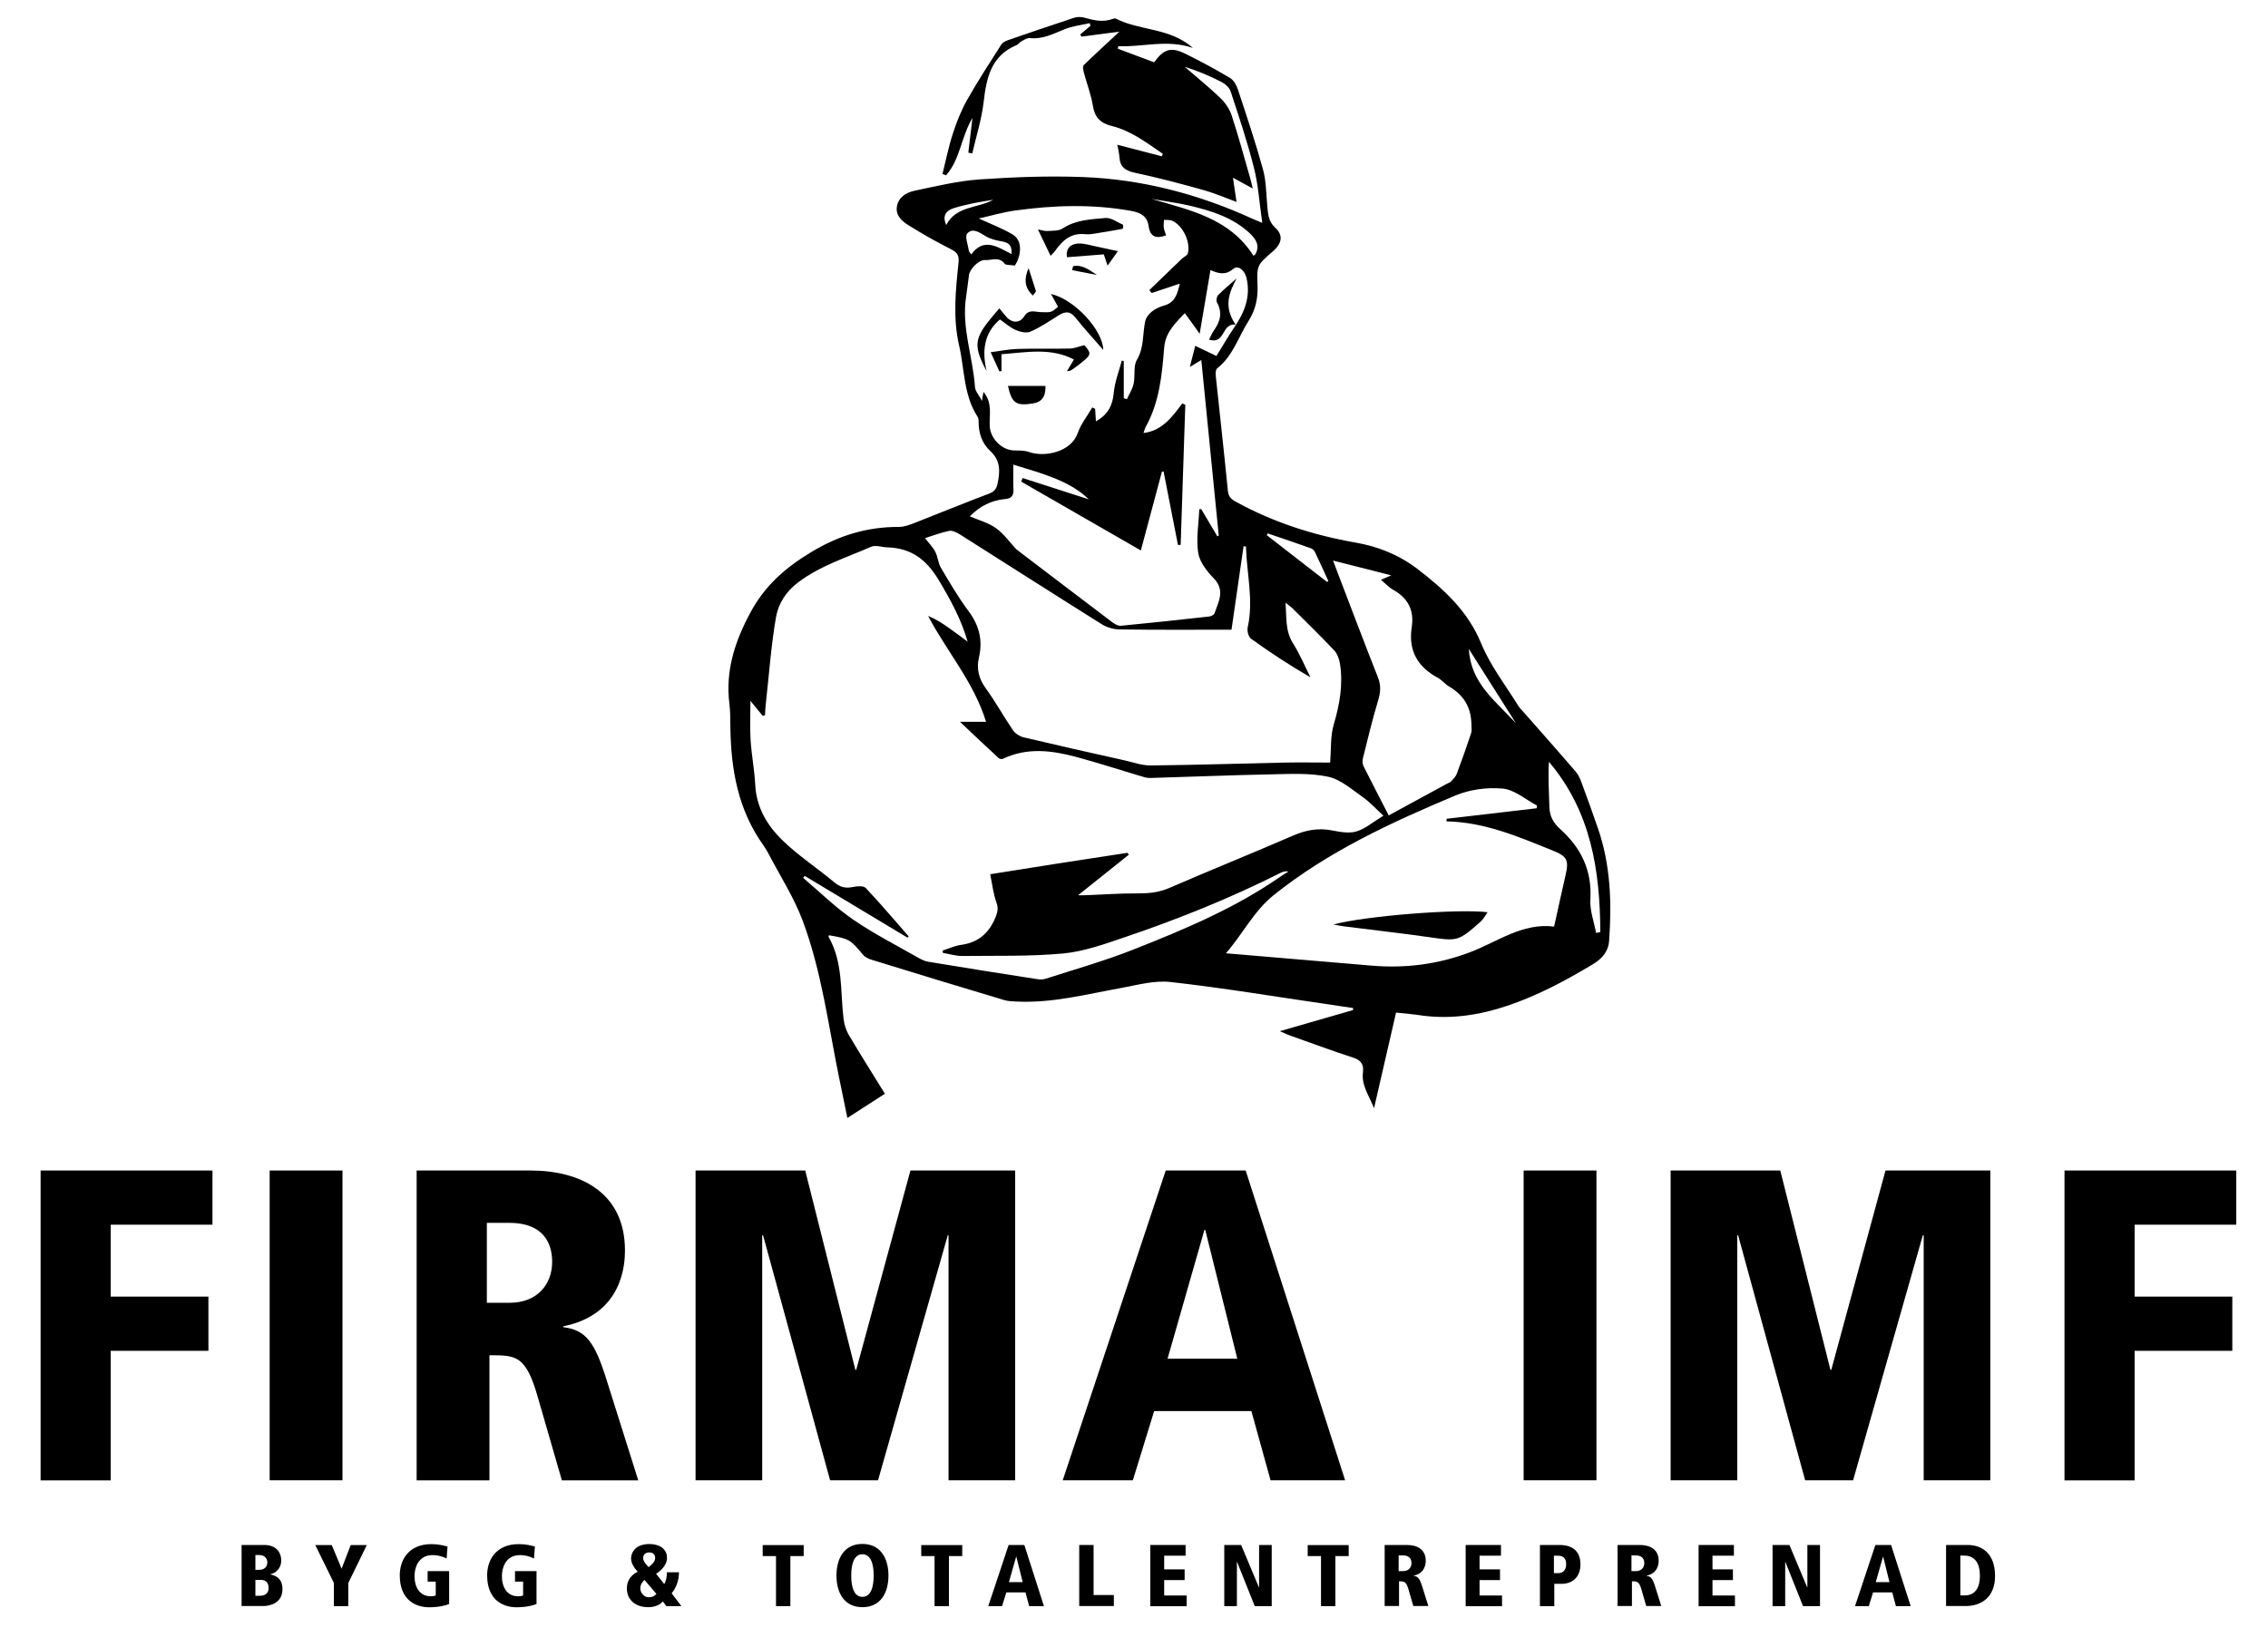 <?xml version="1.0" encoding="utf-8"?>
<!-- Generator: Adobe Illustrator 28.0.0, SVG Export Plug-In . SVG Version: 6.00 Build 0)  -->
<svg version="1.1" id="Lager_1" xmlns="http://www.w3.org/2000/svg" xmlns:xlink="http://www.w3.org/1999/xlink" x="0px" y="0px"
	 viewBox="0 0 235.16 170.86" style="enable-background:new 0 0 235.16 170.86;" xml:space="preserve">
<g>
	<path d="M144.75,105.02c-0.75,3.28-1.48,6.45-2.28,9.92c-0.56-1.38-1.32-2.41-1.15-3.72c0.11-0.91-0.27-1.29-1.11-1.56
		c-2.18-0.7-4.32-1.51-6.48-2.27c-0.28-0.1-0.55-0.23-1.03-0.44c2.67-0.77,5.13-1.48,7.59-2.19c0-0.07,0.01-0.14,0.01-0.21
		c-0.94-0.14-1.89-0.28-2.83-0.42c-5.37-0.78-10.72-1.68-16.11-2.28c-1.68-0.19-3.46,0.32-5.17,0.63c-3.54,0.64-7.04,1.56-10.69,1.4
		c-0.47-0.02-0.95-0.03-1.39-0.16c-4.58-1.37-9.15-2.76-13.71-4.17c-0.33-0.1-0.71-0.27-0.92-0.53c-1.3-1.57-1.43-1.66-3.53-2.02
		c-0.02,0.06-0.06,0.13-0.04,0.17c1.52,2.64,1.21,5.61,1.55,8.46c0.07,0.57,0.24,1.18,0.53,1.68c1.2,2.03,2.46,4.02,3.76,6.13
		c-1.26,0.81-2.49,1.61-3.89,2.51c-0.28-1.35-0.52-2.58-0.78-3.8c-1.17-5.6-1.85-11.32-3.87-16.7c-0.89-2.38-2.3-4.56-3.48-6.82
		c-0.17-0.33-0.36-0.65-0.57-0.95c-2.63-3.66-3.37-7.85-3.43-12.24c-0.01-0.81,0-1.63-0.1-2.43c-0.43-3.42,0.55-6.45,2.16-9.45
		c1.51-2.82,3.64-4.69,6.36-6.32c2.86-1.72,5.77-2.6,9.04-2.59c0.58,0,1.18-0.23,1.73-0.45c2.54-0.99,5.05-2.03,7.6-2.99
		c0.55-0.21,0.79-0.47,0.91-1.03c0.26-1.25,0.34-2.39-0.73-3.38c-0.88-0.81-1.25-1.89-1.23-3.1c0-0.16-0.03-0.35-0.11-0.48
		c-1.46-2.24-1.34-4.89-1.91-7.37c-0.67-2.89-0.36-5.77-0.06-8.65c0.08-0.75-0.19-1.05-0.82-1.37c-1.5-0.76-2.97-1.59-4.39-2.48
		c-0.68-0.42-1.35-1.03-1.18-1.96c0.17-0.94,0.96-1.42,1.79-1.6c2.24-0.47,4.48-1.02,6.75-1.18c3.56-0.25,7.15-0.38,10.71-0.25
		c6.15,0.23,12.04,1.77,17.64,4.34c0.24,0.11,0.48,0.2,0.99,0.41c-0.3-2.05-0.41-3.93-0.87-5.73c-0.67-2.67-1.55-5.28-2.41-7.9
		c-0.12-0.38-0.53-0.76-0.91-0.96c-1.22-0.63-2.49-1.17-3.85-1.59c1.24,1.08,2.53,2.11,3.71,3.25c0.5,0.49,0.95,1.14,1.16,1.8
		c0.71,2.17,1.31,4.38,1.94,6.58c0.08,0.28,0.14,0.57,0.24,0.99c-0.71-0.39-1.29-0.7-2.05-1.12c0.13,0.89,0.24,1.63,0.37,2.51
		c-1.21-0.44-2.28-0.91-3.39-1.22c-2.36-0.66-4.73-1.29-7.13-1.8c-1-0.21-1.55-0.58-1.62-1.61c-0.03-0.43-0.14-0.85-0.22-1.3
		c1.57,0.41,3.09,0.8,4.62,1.2c0.03-0.09,0.07-0.17,0.1-0.26c-1.67-1.14-3.29-2.39-5.31-2.89c-1.14-0.28-1.75-0.87-1.94-2.07
		c-0.19-1.19-0.64-2.33-0.95-3.5c-0.06-0.24-0.13-0.61-0.01-0.73c1.16-1.13,2.36-2.22,3.71-3.48c-1.4,0.18-2.67,0.35-3.94,0.52
		c-0.04-0.08-0.08-0.15-0.12-0.23c0.35-0.3,0.71-0.6,1.06-0.9c-0.03-0.09-0.06-0.18-0.08-0.27c-0.88,0.2-1.81,0.3-2.63,0.64
		c-1.16,0.47-2.25,1.05-3.57,0.91c-0.29-0.03-0.61,0.19-0.9,0.34c-0.18,0.09-0.29,0.3-0.47,0.38c-2.65,1.1-3.14,3.38-3.43,5.91
		c-0.21,1.8-0.77,3.55-1.18,5.33c-0.14-0.03-0.27-0.05-0.41-0.08c0.13-1.14,0.27-2.28,0.43-3.6c-1.18,1.99-1.28,4.31-2.73,5.95
		c-0.13-0.04-0.25-0.09-0.38-0.13c0.35-1.4,0.63-2.83,1.08-4.2c0.39-1.21,0.87-2.42,1.5-3.53c1.1-1.94,2.32-3.82,3.52-5.7
		c0.13-0.2,0.41-0.35,0.65-0.44c2.29-0.79,4.58-1.58,6.88-2.33c0.33-0.11,0.75-0.12,1.08-0.02c0.99,0.28,1.96,0.51,2.97,0.12
		c0.09-0.03,0.22-0.06,0.3-0.02c2.49,1.28,5.59,0.92,7.99,3.04c-2.7-0.92-5.21-0.07-7.74-0.18c-0.02,0.09-0.03,0.17-0.05,0.26
		c1.26,0.47,2.53,0.94,3.77,1.41c1.01-1.4,1.75-1.62,3.27-0.87c1.56,0.77,3.1,1.6,4.59,2.49c0.38,0.23,0.68,0.75,0.82,1.19
		c0.91,2.75,1.83,5.49,2.6,8.28c0.34,1.22,0.33,2.53,0.45,3.8c0.08,0.83,0.1,1.61,0.83,2.27c0.84,0.76,0.69,1.63-0.22,2.42
		c-1.65,1.44-1.71,1.44-1.62,3.58c0.05,1.33-0.21,2.52-0.92,3.64c-1.06,1.67-1.62,3.65-3.26,4.94c-0.15,0.12-0.18,0.48-0.16,0.71
		c0.42,3.99,0.87,7.97,1.26,11.96c0.06,0.6,0.29,0.87,0.78,1.14c3.9,2.15,8.05,3.49,12.45,4.26c2.3,0.4,4.46,1.24,6.42,2.73
		c2.79,2.14,5.24,4.38,6.63,7.76c0.94,2.28,2.51,4.3,3.82,6.42c0.17,0.28,0.43,0.52,0.65,0.77c1.78,2.03,3.57,4.04,5.32,6.08
		c0.28,0.32,0.46,0.74,0.61,1.15c0.58,1.55,1.13,3.1,1.67,4.66c1.34,3.83,1.47,7.79,1.18,11.78c-0.07,0.97-0.65,1.77-1.64,2.36
		c-2.85,1.72-5.77,3.28-8.93,4.34c-2.83,0.95-5.74,1.4-8.73,1.02C146.67,105.2,145.76,105.13,144.75,105.02z M116.91,88.45
		c0.04,0.07,0.08,0.13,0.13,0.2c-1.72,1.37-3.43,2.75-5.26,4.2c0.32,0,0.5,0.01,0.69,0c1.84-0.07,3.69-0.2,5.53-0.19
		c1.13,0,2.17-0.1,3.23-0.56c4.26-1.85,8.57-3.58,12.83-5.43c1.32-0.57,2.59-0.82,4.01-0.55c0.85,0.16,1.8,0.35,2.58,0.11
		c0.93-0.28,1.73-0.99,2.79-1.63c-0.78-0.71-1.39-1.4-2.13-1.92c-1.15-0.8-2.31-1.85-3.61-2.12c-1.87-0.4-3.87-0.29-5.82-0.25
		c-4.22,0.08-8.43,0.26-12.65,0.38c-0.35,0.01-0.72-0.13-1.07-0.23c-2.19-0.65-4.36-1.36-6.56-1.95c-2.53-0.68-5.09-1.01-7.59,0.18
		c-0.12,0.06-0.36,0.03-0.45-0.05c-1.28-1.18-2.54-2.38-4.03-3.78c1.09,0,1.87,0,2.71,0c-1.28-4.14-4.07-7.29-6.01-10.98
		c0.78,0.32,1.46,0.75,2.12,1.22c0.67,0.47,1.32,0.96,1.98,1.45c-0.67-2.34-1.79-4.36-3-6.39c-1.28-2.14-2.88-3.33-5.34-3.39
		c-0.56-0.01-1.21-0.27-1.67-0.06c-2.58,1.13-5.3,1.97-7.6,3.72c-1.24,0.94-2.02,2.2-2.26,3.58c-0.52,3.01-0.73,6.08-1.07,9.12
		c-0.04,0.35-0.05,0.7-0.07,1.04c-0.08,0.03-0.15,0.05-0.23,0.08c-0.37-0.45-0.75-0.91-1.28-1.56c0,1.52-0.07,2.82,0.02,4.11
		c0.1,1.54,0.4,3.07,0.48,4.61c0.12,2.37,1.27,4.25,2.87,5.79c1.64,1.59,3.59,2.85,5.35,4.33c0.62,0.52,1.19,0.62,1.94,0.46
		c0.42-0.09,1.07-0.13,1.3,0.11c1.53,1.63,2.98,3.34,4.45,5.02c-0.04,0.04-0.08,0.09-0.12,0.13c-3.56-2.14-7.11-4.28-10.67-6.41
		c-0.05,0.07-0.1,0.14-0.15,0.21c1.71,1.45,3.32,3.05,5.16,4.31c2.13,1.47,4.46,2.65,6.71,3.94c0.35,0.2,0.73,0.39,1.11,0.45
		c3.75,0.62,7.51,1.22,11.27,1.8c0.29,0.05,0.62,0.05,0.89-0.04c3.04-0.98,6.12-1.85,9.08-3.02c5.29-2.09,10.55-4.29,15.26-7.57
		c0.27-0.19,0.56-0.36,0.84-0.53c-0.34-0.06-0.59,0.02-0.82,0.14c-5.24,2.64-10.68,4.82-16.23,6.7c-2.06,0.7-4.18,1.46-6.32,1.66
		c-3.45,0.32-6.95,0.22-10.42,0.26c-0.68,0.01-1.36-0.21-2.05-0.32c0-0.08,0-0.17-0.01-0.25c0.63-0.2,1.25-0.49,1.89-0.58
		c1.81-0.24,2.93-1.24,3.6-2.91c0.21-0.53,0.28-0.93,0.07-1.5c-0.32-0.91-0.43-1.89-0.64-2.92
		C107.62,89.87,112.26,89.16,116.91,88.45z M95.91,55.81c0.38,0.5,0.8,0.91,1.06,1.41c0.27,0.51,0.29,1.15,0.58,1.65
		c0.91,1.54,1.81,3.09,2.88,4.52c1.1,1.48,1.49,3.01,1.07,4.81c-0.27,1.16-0.01,2.21,0.73,3.22c1.01,1.39,1.84,2.91,2.81,4.33
		c0.23,0.33,0.68,0.62,1.08,0.72c3.5,0.83,7.01,1.62,10.52,2.4c0.88,0.2,1.77,0.53,2.66,0.52c4.66-0.05,9.31-0.2,13.97-0.3
		c1.54-0.03,3.08,0,4.65,0c0.11-1.38,0.01-2.75,0.38-3.98c0.61-2.07,0.97-4.12,0.64-6.25c-0.08-0.49-0.27-1.05-0.59-1.39
		c-1.41-1.5-2.89-2.93-4.35-4.39c-0.17-0.17-0.39-0.31-0.71-0.57c0.12,1.54-0.04,2.9,0.76,4.18c0.71,1.13,1.23,2.37,1.83,3.56
		c-2.18-1.26-4.2-2.59-6.17-4.01c-0.27-0.19-0.42-0.82-0.34-1.18c0.63-2.82-0.11-5.59-0.18-8.38c-0.08-0.01-0.17-0.01-0.25-0.02
		c-0.41,2.87-0.83,5.74-1.25,8.65c-3.93,0-7.78,0.03-11.63-0.03c-0.63-0.01-1.33-0.22-1.86-0.56c-4.91-3.08-9.8-6.21-14.7-9.31
		c-0.32-0.2-0.76-0.41-1.08-0.35C97.53,55.24,96.7,55.57,95.91,55.81z M127.11,98.87c5.22,0.44,10.16,0.86,15.1,1.28
		c3.5,0.3,6.88-0.13,10.19-1.38c2.86-1.08,5.44-3.08,8.74-2.67c0.41-1.86,0.79-3.6,1.19-5.34c0.36-1.57,0.16-1.95-1.37-2.56
		c-3.54-1.43-7.05-2.94-10.99-3.01c0.01-0.09,0.02-0.18,0.03-0.27c3.11-0.36,6.22-0.73,9.33-1.09c0.01-0.09,0.03-0.18,0.04-0.28
		c-1.18-0.62-2.32-1.64-3.55-1.76c-1.62-0.15-3.45,0.09-4.95,0.73c-6.62,2.78-13.13,5.78-18.81,10.32
		C130,94.5,128.9,96.81,127.11,98.87z M101.98,40.65c0.96,1.17,0.58,2.39,0.64,3.54c0.06,1.3,1.26,2.51,2.55,2.53
		c0.5,0.01,1.03-0.01,1.49,0.15c1.64,0.59,4.41,0.03,5.1-1.98c0.32-0.94,0.99-1.75,1.49-2.63c0.1,0.05,0.2,0.09,0.3,0.14
		c0.02,0.41,0.05,0.82,0.08,1.3c1.21-0.67,1.73-1.61,1.85-2.94c0.1-1.14,0.54-2.25,0.84-3.37c0.07,0.02,0.13,0.04,0.2,0.07
		c0,1.28,0,2.56,0,3.84c0.11,0.04,0.21,0.07,0.32,0.11c0.24-0.53,0.58-1.05,0.7-1.61c0.18-0.82-0.05-1.82,0.34-2.48
		c0.76-1.28,0.58-2.67,0.86-3.99c0.08-0.39,0.4-0.79,0.72-1.04c0.36-0.29,0.82-0.48,1.27-0.61c1.12-0.32,1.35-1.21,1.6-2.26
		c-1.05,0.35-1.99,0.66-2.92,0.97c-0.08-0.1-0.16-0.2-0.24-0.3c1.13-1.09,2.26-2.18,3.39-3.27c0.2-0.19,0.55-0.32,0.6-0.53
		c0.3-1.2-0.49-2.86-1.6-3.39c-0.25-0.12-0.58-0.07-0.87-0.1c-0.01,0.28-0.06,0.56-0.02,0.83c0.04,0.27,0.16,0.53,0.24,0.78
		c-1.06,0.39-1.66,0.13-1.81-0.94c-0.15-1.05-0.82-1.42-1.83-1.6c-4-0.72-7.99-0.59-11.99-0.04c-1.31,0.18-2.59,0.56-3.79,0.83
		c1.19,0.55,2.39,1,3.48,1.64c1.19,0.69,0.84,2.39,0.25,3.24c-0.48-0.08-0.92-0.02-1.05-0.19c-0.59-0.78-1.36-0.33-2.04-0.38
		c-0.62-0.04-1.57,0.91-1.66,1.55c-0.1,0.73-0.18,1.47-0.29,2.2c-0.52,3.22,0.7,6.27,0.91,9.41c0.03,0.45,0.43,0.87,0.73,1.45
		C101.86,41.2,101.91,40.98,101.98,40.65z M118.29,57.09c-4.22-2.43-8.32-4.78-12.41-7.14c0.05-0.12,0.11-0.25,0.16-0.37
		c2.39,0.77,4.79,1.54,6.85,2.21c-1.94-1.92-4.84-2.68-7.82-3.6c0,0.91-0.03,1.72,0.01,2.52c0.03,0.65-0.15,0.99-0.87,1.05
		c-1.4,0.13-2.6,0.72-3.65,1.79c0.96,0.42,1.94,0.67,2.71,1.23c0.8,0.57,1.4,1.43,2.09,2.17c0.07,0.07,0.16,0.12,0.24,0.19
		c3.25,2.47,6.49,4.95,9.75,7.41c0.25,0.19,0.6,0.38,0.89,0.35c3.05-0.29,6.09-0.62,9.14-0.96c0.2-0.02,0.5-0.17,0.55-0.33
		c0.4-1.2,1.14-2.37-0.08-3.63c-0.71-0.73-1.46-1.69-1.61-2.63c-0.23-1.47,0.05-3.02,0.11-4.54c0.07,0,0.13,0,0.2-0.01
		c0.56,0.94,1.11,1.88,1.67,2.82c0.05-0.02,0.1-0.04,0.15-0.06c-0.6-6.07-1.21-12.14-1.81-18.22c-0.31,0.19-0.67,0.4-1.19,0.72
		c0.21-0.83,0.38-1.48,0.56-2.19c0.8,0.38,1.46,0.69,2.2,1.05c0.62-1,1.19-2,1.83-2.94c1.08-1.58,1.75-3.21,1.28-5.18
		c-0.17-0.73-0.85-1.36-1.37-0.91c-0.79,0.67-1.49,0.5-2.36,0.12c-0.37,2.19-0.73,4.29-1.12,6.61c-0.37-0.52-0.59-0.85-0.83-1.17
		c-0.23-0.32-0.47-0.64-0.71-0.97c-1.63,1.63-2.05,2.43-2.15,3.68c-0.22,2.79-0.5,5.57-1.89,8.09c-0.12,0.21-0.17,0.46-0.24,0.66
		c1.94-0.24,2.97-1.67,4.02-3.07c0.1,0.05,0.21,0.1,0.31,0.14c-0.16,4.84-0.32,9.69-0.48,14.53c-0.09,0-0.19,0.01-0.28,0.01
		c-0.5-2.54-0.99-5.08-1.49-7.61c-0.06,0-0.11,0-0.17,0C119.74,51.66,119.01,54.41,118.29,57.09z M143.99,84.57
		c2.08-1.13,4.05-2.21,6.03-3.28c0.15-0.08,0.33-0.13,0.44-0.25c0.22-0.24,0.47-0.48,0.58-0.77c0.52-1.38,1.02-2.78,1.48-4.18
		c0.11-0.32,0.05-0.71,0.04-1.06c-0.04-1.71-0.83-2.97-2.31-3.83c-0.43-0.25-0.76-0.69-1.2-0.92c-2.11-1.15-3.04-2.84-2.67-5.26
		c0.26-1.69-0.37-2.98-1.9-3.83c-0.46-0.26-0.83-0.67-1.3-1.05c0.35-0.15,0.63-0.28,1.07-0.47c-2.08-0.53-3.99-1.01-6.03-1.53
		c0.16,0.42,0.28,0.75,0.41,1.09c1.41,3.67,2.79,7.36,4.24,11.01c0.34,0.85,0.28,1.57,0.02,2.42c-0.59,1.96-1.07,3.95-1.56,5.93
		c-0.07,0.27-0.08,0.62,0.04,0.86C142.2,81.12,143.08,82.78,143.99,84.57z M165.49,96.76c0.15-0.03,0.3-0.06,0.44-0.09
		c-0.03-6.39-0.96-12.51-5.33-17.66c-0.09,1.58,0,3.14,0.05,4.71c0.03,0.93,0.41,1.63,1.11,2.26c2.17,1.94,3.32,4.29,3.14,7.31
		C164.83,94.43,165.28,95.6,165.49,96.76z M129.97,26.53c0.1-0.08,0.17-0.12,0.2-0.17c0.49-0.89,0.05-1.56-0.56-2.14
		c-1.72-1.63-3.9-2.32-6.13-2.86c-1.34-0.32-2.71-0.49-4.07-0.73C123.38,21.81,127.49,22.62,129.97,26.53z M137.59,60.35
		c0.05-0.03,0.1-0.06,0.14-0.09c-0.45-0.99-0.9-1.99-1.37-2.97c-0.08-0.17-0.24-0.36-0.4-0.41c-1.5-0.54-3.01-1.04-4.52-1.56
		c-0.03,0.06-0.06,0.13-0.09,0.19C133.43,57.13,135.51,58.74,137.59,60.35z M104.89,26.35c0.05-1.03-0.41-1.21-1.05-1.32
		c-0.57-0.1-1.18-0.25-1.67-0.55c-0.63-0.39-1.34-0.88-1.88-0.26c-0.27,0.31,0.08,1.16,0.16,1.77c0.01,0.09,0.1,0.17,0.25,0.4
		C102.04,24.58,103.42,25.62,104.89,26.35z M152.3,67.31c0.19,3.53,2.71,5.34,4.88,7.7C155.49,72.34,153.93,69.89,152.3,67.31z
		 M98.11,23.34c1.03-2,3.25-1.72,4.88-2.62c-1.38,0.22-2.77,0.45-4.1,0.87C97.94,21.89,97.74,22.52,98.11,23.34z"/>
	<path d="M154.24,94.61c-0.27,0.38-0.44,0.73-0.71,0.97c-2.37,2.09-2.37,2.05-5.56,1.59c-2.86-0.41-5.73-0.72-8.6-1.09
		c-0.33-0.04-0.65-0.11-1.12-0.2C141.64,94.99,151.06,94.24,154.24,94.61z"/>
	<path d="M114.39,36.29c-0.98-1.13-1.98-2.22-2.9-3.37c-0.55-0.69-1.08-0.62-1.73-0.21c-0.96,0.6-1.9,1.25-2.93,1.69
		c-0.42,0.18-1.1,0.02-1.57-0.2c-0.6-0.27-1.1-0.74-1.58-1.07c-1.68,1.42-1.87,3.31-1.38,5.37c-1.59-2.99-1.21-3.58,1.32-6.52
		c0.24,0.29,0.46,0.58,0.7,0.85c0.6,0.7,1.41,0.73,1.89-0.04c0.45-0.72,1.06-0.45,1.62-0.42c1.16,0.04,1.16,0.07,1.87-0.56
		c-0.22-0.39-0.45-0.81-0.73-1.32C111.44,31.05,114.37,34.28,114.39,36.29z"/>
	<path d="M116.42,23.73c-0.83,0.15-1.66,0.3-2.5,0.43c-0.46,0.07-0.94,0.18-1.4,0.13c-1.49-0.16-2.38,0.66-3.14,1.76
		c-0.09,0.14-0.23,0.24-0.45,0.48c-0.43-0.9-0.82-1.72-1.31-2.73c0.44,0.08,0.72,0.18,0.98,0.16c0.54-0.04,1.18,0.01,1.59-0.27
		c1.37-0.9,2.93-0.94,4.44-1.08c0.58-0.05,1.22,0.45,1.83,0.71C116.46,23.46,116.44,23.59,116.42,23.73z"/>
	<path d="M103.84,36.74c0,0.66,0,1.2,0,1.74c-0.07,0.01-0.15,0.03-0.22,0.04c-0.27-0.61-0.55-1.22-0.9-1.99
		c0.96-0.12,1.86-0.31,2.77-0.34c1.81-0.06,3.63,0,5.44-0.04c0.47-0.01,0.93-0.21,1.5-0.35c0.74,0.86,0.74,0.97-0.28,1.8
		c-0.31,0.26-0.64,0.49-0.97,0.72c-0.13,0.1-0.28,0.18-0.55,0.17c0.22-0.37,0.44-0.73,0.72-1.2
		C108.97,36.03,106.46,36.54,103.84,36.74z"/>
	<path d="M104.51,40.03c1.35,0,2.62,0,3.89,0c0.03,1.12-0.37,1.67-1.33,1.82C105.34,42.11,104.92,41.83,104.51,40.03z"/>
	<path d="M115.91,26.05c-0.32,0.46-0.63,0.88-1.07,1.5c-0.18-0.53-0.26-0.79-0.39-1.17c-1.23,0.1-2.49,0.2-3.82,0.3
		c-0.14-0.97,0.43-1.38,1.15-1.42c0.63-0.04,1.28,0.19,1.91,0.31C114.38,25.71,115.05,25.86,115.91,26.05z"/>
	<path d="M106.65,27.81c0.24,0.77,0.48,1.5,0.77,2.41c-0.01,0.01-0.16,0.22-0.32,0.43C106.18,29.82,106.19,28.87,106.65,27.81z"/>
	<path d="M113.74,28.52c-0.86-0.17-1.71-0.33-2.57-0.5c0.03-0.14,0.06-0.28,0.09-0.41C112.21,27.4,112.96,28.02,113.74,28.52z"/>
	<path d="M128.22,28.88c-0.8,1.49-1.37,2.94-0.11,4.78c-1.51-0.13-1.02,2.08-2.75,1.57c0.18-0.35,0.31-0.69,0.52-0.98
		c0.65-0.91,0.89-1.83,0.3-2.89c-0.1-0.18-0.03-0.6,0.13-0.76C126.91,29.99,127.58,29.45,128.22,28.88z"/>
</g>
<g>
	<path d="M4.21,121.4h17.82v5.62H11.48v7.46h10.13v5.62H11.48v13.44H4.21V121.4z"/>
	<path d="M27.96,121.4h7.55v32.13h-7.55V121.4z"/>
	<path d="M43.2,121.4h11.79c5.29,0,9.81,2.35,9.81,8.29c0,1.33-0.18,6.63-6.4,7.87v0.09c2.35,0.28,3.27,1.57,4.47,5.39l3.31,10.5
		h-7.92l-2.49-8.61c-1.24-4.37-2.26-4.37-5.02-4.37v12.98H43.2V121.4z M50.48,135.12h2.35c2.9,0,4.42-1.93,4.42-4.24
		c0-1.33-0.41-4.05-4.47-4.05h-2.3V135.12z"/>
	<path d="M98.36,128.12h-0.09l-7.23,25.41h-4.97l-6.95-25.41h-0.09v25.41h-6.91V121.4h11.37l5.2,20.67h0.09l5.62-20.67h10.86v32.13
		h-6.91V128.12z"/>
	<path d="M129.75,146.35h-10.08l-2.21,7.18h-7.27l10.68-32.13h8.29l10.31,32.13h-7.73L129.75,146.35z M124.97,127.57h-0.09
		l-3.82,13.35h7.23L124.97,127.57z"/>
	<path d="M157.98,121.4h7.55v32.13h-7.55V121.4z"/>
	<path d="M199.46,128.12h-0.09l-7.23,25.41h-4.97l-6.95-25.41h-0.09v25.41h-6.91V121.4h11.37l5.2,20.67h0.09l5.62-20.67h10.87v32.13
		h-6.91V128.12z"/>
	<path d="M214.05,121.4h17.82v5.62h-10.54v7.46h10.13v5.62h-10.13v13.44h-7.27V121.4z"/>
</g>
<g>
	<path d="M25.05,160.24h2.36c1.33,0,1.75,0.9,1.75,1.58c0,1.01-0.78,1.41-1.14,1.45v0.02c0.72,0.14,1.27,0.54,1.27,1.53
		c0,1.61-1.59,1.75-1.96,1.75h-2.28V160.24z M26.48,162.82h0.36c0.85,0,0.88-0.66,0.88-0.78c0-0.23-0.13-0.76-0.85-0.76h-0.39
		V162.82z M26.48,165.51h0.42c0.2,0,0.95,0,0.95-0.82c0-0.55-0.31-0.83-0.8-0.83h-0.57V165.51z"/>
	<path d="M34.61,164.16l-1.92-3.91h1.71l1.02,2.45l0.94-2.45h1.67l-1.92,3.94v2.4h-1.49V164.16z"/>
	<path d="M44.34,162.95h2.23v3.41c-0.34,0.15-1.08,0.34-2.1,0.34c-1.18,0-3.02-0.6-3.02-3.31c0-1.55,0.87-3.24,3.29-3.24
		c0.74,0,1.28,0.15,1.66,0.25l-0.09,1.24c-0.32-0.15-0.8-0.35-1.45-0.35c-1.57,0-1.88,1.44-1.88,2.16c0,1.18,0.54,2.11,1.68,2.11
		c0.22,0,0.39-0.03,0.52-0.09v-1.43h-0.84V162.95z"/>
	<path d="M53.4,162.95h2.23v3.41c-0.34,0.15-1.08,0.34-2.1,0.34c-1.18,0-3.02-0.6-3.02-3.31c0-1.55,0.87-3.24,3.29-3.24
		c0.74,0,1.28,0.15,1.66,0.25l-0.09,1.24c-0.32-0.15-0.8-0.35-1.45-0.35c-1.57,0-1.88,1.44-1.88,2.16c0,1.18,0.54,2.11,1.68,2.11
		c0.22,0,0.39-0.03,0.52-0.09v-1.43H53.4V162.95z"/>
	<path d="M68.87,164.29c0.21-0.32,0.28-0.84,0.28-1.22h1.25c0,0.81-0.26,1.57-0.76,2.18l1.01,1.33h-1.56l-0.36-0.49
		c-0.36,0.44-0.97,0.6-1.53,0.6c-1.39,0-2.2-0.84-2.2-1.92c0-0.37,0.04-1.22,1.13-1.76c-0.08-0.08-0.7-0.7-0.7-1.38
		c0-0.43,0.29-1.49,1.92-1.49c0.9,0,1.81,0.42,1.81,1.43c0,0.94-0.98,1.56-1.13,1.66L68.87,164.29z M66.82,163.86
		c-0.19,0.21-0.43,0.43-0.43,0.9c0,0.36,0.33,0.9,0.87,0.9c0.41,0,0.64-0.15,0.8-0.35L66.82,163.86z M66.68,161.62
		c0,0.33,0.49,0.83,0.57,0.92c0.37-0.3,0.68-0.56,0.68-0.97c0-0.17-0.07-0.56-0.61-0.56C66.91,161,66.68,161.26,66.68,161.62z"/>
	<path d="M80.46,161.39h-1.38v-1.14h4.25v1.14h-1.38v5.19h-1.49V161.39z"/>
	<path d="M89.42,160.13c1.82,0,2.7,1.42,2.7,3.28c0,1.86-0.87,3.28-2.7,3.28s-2.69-1.42-2.69-3.28
		C86.73,161.55,87.59,160.13,89.42,160.13z M89.42,165.62c0.86,0,1.17-0.99,1.17-2.21c0-1.22-0.31-2.21-1.17-2.21
		s-1.16,0.99-1.16,2.21C88.26,164.63,88.56,165.62,89.42,165.62z"/>
	<path d="M96.9,161.39h-1.38v-1.14h4.25v1.14h-1.38v5.19H96.9V161.39z"/>
	<path d="M106.33,165.16h-1.99l-0.44,1.42h-1.43l2.11-6.34h1.63l2.03,6.34h-1.53L106.33,165.16z M105.38,161.46h-0.02l-0.75,2.63
		h1.43L105.38,161.46z"/>
	<path d="M111.9,160.24h1.49v5.19h2.1v1.14h-3.59V160.24z"/>
	<path d="M119.27,160.24h3.66v1.11h-2.22v1.42h2.12v1.11h-2.12v1.6h2.33v1.11h-3.77V160.24z"/>
	<path d="M126.95,160.24h1.74l1.84,4.39h0.02v-4.39h1.31v6.34h-1.76l-1.83-4.58h-0.02v4.58h-1.31V160.24z"/>
	<path d="M136.97,161.39h-1.38v-1.14h4.25v1.14h-1.38v5.19h-1.49V161.39z"/>
	<path d="M143.58,160.24h2.32c1.04,0,1.93,0.46,1.93,1.63c0,0.26-0.04,1.31-1.26,1.55v0.02c0.46,0.05,0.64,0.31,0.88,1.06l0.65,2.07
		h-1.56l-0.49-1.7c-0.25-0.86-0.45-0.86-0.99-0.86v2.56h-1.49V160.24z M145.02,162.95h0.46c0.57,0,0.87-0.38,0.87-0.83
		c0-0.26-0.08-0.8-0.88-0.8h-0.45V162.95z"/>
	<path d="M151.97,160.24h3.66v1.11h-2.22v1.42h2.12v1.11h-2.12v1.6h2.33v1.11h-3.77V160.24z"/>
	<path d="M159.68,160.24h2.02c1.35,0,2.17,0.64,2.17,2.02c0,1.08-0.6,2.01-1.99,2.01h-0.72v2.32h-1.49V160.24z M161.59,163.16
		c0.46,0,0.8-0.32,0.8-0.91c0-0.63-0.29-0.9-0.88-0.9h-0.39v1.81H161.59z"/>
	<path d="M167.73,160.24h2.32c1.04,0,1.93,0.46,1.93,1.63c0,0.26-0.04,1.31-1.26,1.55v0.02c0.46,0.05,0.64,0.31,0.88,1.06l0.65,2.07
		h-1.56l-0.49-1.7c-0.25-0.86-0.45-0.86-0.99-0.86v2.56h-1.49V160.24z M169.16,162.95h0.46c0.57,0,0.87-0.38,0.87-0.83
		c0-0.26-0.08-0.8-0.88-0.8h-0.45V162.95z"/>
	<path d="M176.12,160.24h3.66v1.11h-2.22v1.42h2.12v1.11h-2.12v1.6h2.33v1.11h-3.77V160.24z"/>
	<path d="M183.8,160.24h1.74l1.84,4.39h0.02v-4.39h1.31v6.34h-1.76l-1.83-4.58h-0.02v4.58h-1.31V160.24z"/>
	<path d="M196.2,165.16h-1.99l-0.44,1.42h-1.43l2.11-6.34h1.63l2.03,6.34h-1.53L196.2,165.16z M195.26,161.46h-0.02l-0.75,2.63h1.42
		L195.26,161.46z"/>
	<path d="M201.78,160.24h2.25c1.43,0,2.83,0.83,2.83,3.22c0,2.19-1.43,3.11-3.02,3.11h-2.06V160.24z M203.26,165.47h0.47
		c1.08,0,1.56-0.85,1.56-2.01c0-1.31-0.5-2.12-1.65-2.12h-0.38V165.47z"/>
</g>
</svg>
